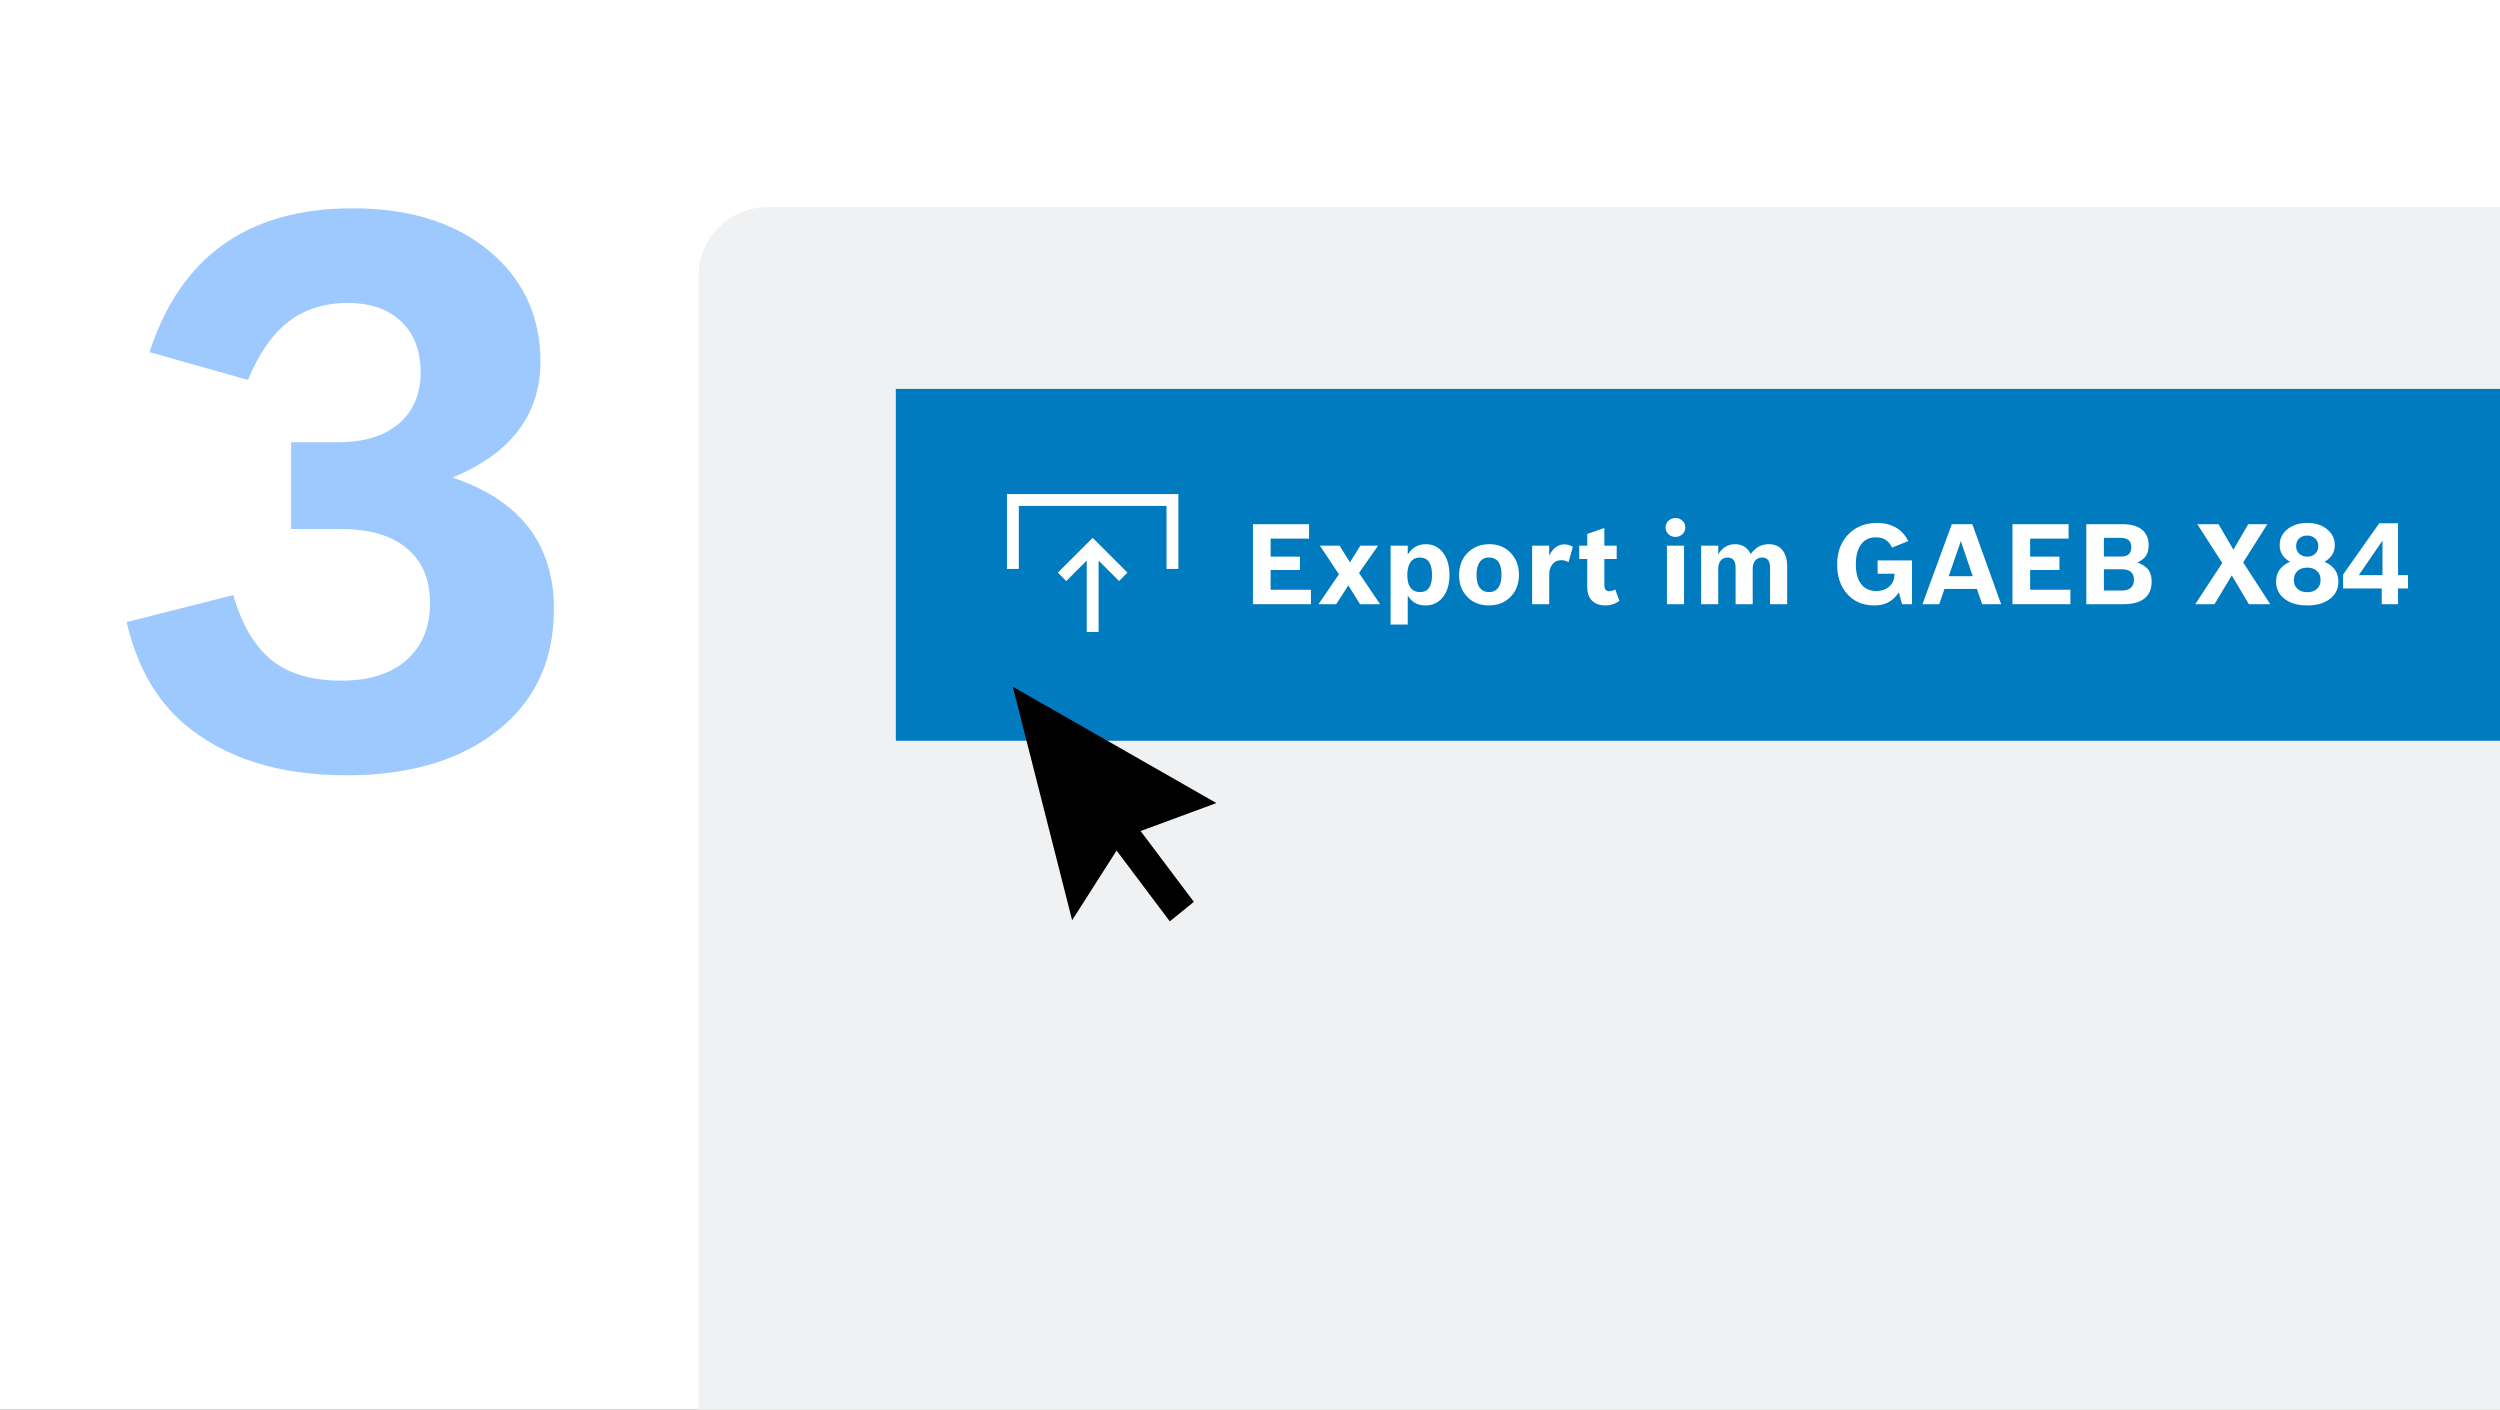 <svg width="360" height="203" viewBox="0 0 360 203" fill="none" xmlns="http://www.w3.org/2000/svg">
<rect x="0" y="0" width="360" height="203" fill="#333333" stroke="none"/>
<g clip-path="url(#clip0_902_3829)">
<rect width="360" height="203" fill="white"/>
<path d="M21.536 50.708C26.006 36.903 35.756 30 50.787 30C59.437 30 66.268 32.289 71.278 36.867C75.639 40.867 77.82 45.932 77.82 52.059C77.82 59.701 73.603 65.27 65.168 68.766C74.9 72.046 79.766 78.354 79.766 87.689C79.766 95.547 76.721 101.639 70.629 105.964C65.331 109.749 58.41 111.641 49.867 111.641C40.135 111.641 32.35 109.172 26.511 104.234C22.438 100.738 19.68 95.854 18.238 89.582L33.593 85.689C34.891 90.231 36.909 93.493 39.649 95.475C42.064 97.169 45.218 98.016 49.111 98.016C53.4 98.016 56.68 96.899 58.951 94.664C60.933 92.682 61.924 90.068 61.924 86.824C61.924 83.22 60.663 80.481 58.14 78.606C55.941 76.984 52.931 76.173 49.111 76.173H41.92V63.684H48.678C52.643 63.684 55.689 62.675 57.815 60.656C59.654 58.89 60.573 56.547 60.573 53.627C60.573 50.311 59.509 47.752 57.383 45.95C55.544 44.4 53.13 43.625 50.138 43.625C46.714 43.625 43.848 44.526 41.541 46.328C39.234 48.094 37.288 50.888 35.702 54.709L21.536 50.708Z" fill="#9DC9FF"/>
<rect x="100.586" y="29.822" width="272.254" height="258.143" rx="9.961" fill="#EFF1F2"/>
<path d="M129 56H362.069V106.667H129V56Z" fill="#007BC0"/>
<path d="M164.249 119.67L175.158 115.64L145.84 98.885L154.387 132.508L160.788 122.481L168.451 132.677L171.913 129.865L164.249 119.67Z" fill="black"/>
<path d="M342.968 84.743H337.406V82.729L342.614 75.35H345.32V82.823H346.751V84.743H345.32V87H342.968V84.743ZM339.664 82.823H343.078V77.852L339.664 82.823Z" fill="white"/>
<path d="M334.731 80.896C336.063 81.483 336.729 82.43 336.729 83.736C336.729 84.853 336.268 85.726 335.345 86.355C334.542 86.906 333.512 87.181 332.253 87.181C330.79 87.181 329.65 86.827 328.832 86.119C328.113 85.5 327.754 84.706 327.754 83.736C327.754 82.424 328.425 81.478 329.768 80.896C328.771 80.335 328.273 79.54 328.273 78.512C328.273 77.505 328.693 76.701 329.532 76.097C330.261 75.568 331.168 75.303 332.253 75.303C333.491 75.303 334.485 75.644 335.235 76.326C335.885 76.913 336.21 77.642 336.21 78.512C336.21 79.535 335.717 80.329 334.731 80.896ZM332.253 77.12C331.734 77.12 331.325 77.28 331.026 77.6C330.769 77.873 330.641 78.224 330.641 78.654C330.641 79.121 330.809 79.498 331.144 79.787C331.443 80.033 331.813 80.156 332.253 80.156C332.752 80.156 333.15 79.996 333.449 79.677C333.711 79.399 333.842 79.052 333.842 78.638C333.842 78.161 333.674 77.781 333.339 77.498C333.045 77.246 332.683 77.12 332.253 77.12ZM332.253 81.737C331.614 81.737 331.121 81.921 330.774 82.288C330.47 82.603 330.318 83.02 330.318 83.539C330.318 84.1 330.518 84.54 330.916 84.86C331.267 85.138 331.713 85.277 332.253 85.277C332.872 85.277 333.357 85.096 333.709 84.734C334.013 84.42 334.165 84.011 334.165 83.507C334.165 82.936 333.968 82.487 333.575 82.162C333.229 81.879 332.788 81.737 332.253 81.737Z" fill="white"/>
<path d="M320.005 81.069L316.41 75.484H319.47L321.61 79.157L323.741 75.484H326.495L323.018 80.99L326.911 87H323.836L321.374 82.862L318.888 87H316.119L320.005 81.069Z" fill="white"/>
<path d="M300.428 75.484H305.635C306.941 75.484 307.916 75.78 308.561 76.373C309.122 76.887 309.403 77.605 309.403 78.528C309.403 79.152 309.277 79.653 309.025 80.031C308.779 80.408 308.362 80.733 307.775 81.006C308.556 81.273 309.104 81.646 309.419 82.123C309.697 82.537 309.836 83.083 309.836 83.759C309.836 84.886 309.448 85.726 308.671 86.276C307.99 86.759 307.035 87 305.808 87H300.428V75.484ZM305.486 80.141C306.435 80.141 306.909 79.69 306.909 78.788C306.909 77.896 306.398 77.45 305.376 77.45H302.961V80.141H305.486ZM305.619 85.033C306.191 85.033 306.621 84.881 306.909 84.577C307.161 84.315 307.287 83.951 307.287 83.484C307.287 82.477 306.7 81.973 305.525 81.973H302.961V85.033H305.619Z" fill="white"/>
<path d="M289.793 75.484H297.879V77.561H292.342V80.156H296.558V82.076H292.342V84.923H298.139V87H289.793V75.484Z" fill="white"/>
<path d="M285.426 87L284.678 84.805H280.006L279.251 87H276.836L281.06 75.484H284.018L288.163 87H285.426ZM282.358 77.915L280.62 82.972H284.073L282.358 77.915Z" fill="white"/>
<path d="M269.882 87.181C268.178 87.181 266.83 86.57 265.839 85.348C264.979 84.278 264.549 82.928 264.549 81.297C264.549 79.399 265.144 77.891 266.334 76.774C267.373 75.793 268.694 75.303 270.299 75.303C271.704 75.303 272.853 75.701 273.744 76.499C274.138 76.85 274.486 77.322 274.791 77.915L272.454 78.851C272.203 78.331 271.891 77.957 271.518 77.726C271.151 77.495 270.674 77.38 270.087 77.38C269.127 77.38 268.395 77.768 267.892 78.544C267.457 79.22 267.239 80.133 267.239 81.281C267.239 82.582 267.53 83.565 268.112 84.231C268.616 84.813 269.308 85.104 270.189 85.104C271.012 85.104 271.673 84.853 272.171 84.349C272.596 83.914 272.808 83.368 272.808 82.713V82.618H270.378V80.699H275.325V87H273.894L273.438 85.309C272.96 86.006 272.412 86.502 271.794 86.795C271.253 87.052 270.616 87.181 269.882 87.181Z" fill="white"/>
<path d="M247.425 79.834C248.002 78.853 248.815 78.363 249.863 78.363C250.881 78.363 251.625 78.832 252.097 79.771C252.475 79.278 252.871 78.921 253.285 78.701C253.7 78.476 254.174 78.363 254.709 78.363C255.606 78.363 256.285 78.68 256.746 79.315C257.15 79.871 257.352 80.618 257.352 81.557V87H254.89V81.777C254.89 80.781 254.512 80.282 253.757 80.282C253.311 80.282 252.963 80.448 252.711 80.778C252.496 81.072 252.389 81.454 252.389 81.926V87H249.926V81.746C249.926 80.77 249.544 80.282 248.778 80.282C248.332 80.282 247.986 80.445 247.74 80.77C247.53 81.053 247.425 81.428 247.425 81.895V87H244.963V78.575H247.425V79.834Z" fill="white"/>
<path d="M241.273 74.595C241.693 74.595 242.044 74.745 242.327 75.044C242.569 75.3 242.689 75.602 242.689 75.948C242.689 76.357 242.535 76.695 242.225 76.963C241.953 77.199 241.63 77.317 241.258 77.317C240.833 77.317 240.482 77.167 240.204 76.868C239.962 76.612 239.842 76.305 239.842 75.948C239.842 75.544 239.996 75.209 240.306 74.941C240.579 74.711 240.901 74.595 241.273 74.595ZM240.038 78.576H242.501V87H240.038V78.576Z" fill="white"/>
<path d="M227.406 78.576H228.563V76.884L231.025 76.027V78.576H232.802V80.495H231.025V84.216C231.025 84.829 231.261 85.136 231.733 85.136C232.011 85.136 232.296 85.049 232.59 84.876L233.188 86.52C232.621 86.961 231.95 87.181 231.174 87.181C230.288 87.181 229.617 86.919 229.16 86.394C228.762 85.933 228.563 85.309 228.563 84.522V80.495H227.406V78.576Z" fill="white"/>
<path d="M220.625 78.576H223.087V80.007C223.617 78.932 224.34 78.394 225.258 78.394C225.714 78.394 226.123 78.51 226.485 78.741L225.872 80.959C225.547 80.765 225.208 80.668 224.857 80.668C224.28 80.668 223.832 80.88 223.512 81.305C223.229 81.677 223.087 82.162 223.087 82.76V87H220.625V78.576Z" fill="white"/>
<path d="M214.473 78.363C215.795 78.363 216.862 78.83 217.675 79.763C218.377 80.571 218.729 81.565 218.729 82.745C218.729 84.145 218.272 85.262 217.36 86.095C216.573 86.819 215.59 87.181 214.41 87.181C213.047 87.181 211.961 86.722 211.154 85.804C210.456 85.013 210.107 84.021 210.107 82.831C210.107 81.42 210.566 80.296 211.484 79.456C212.281 78.728 213.277 78.363 214.473 78.363ZM214.394 80.282C213.791 80.282 213.335 80.529 213.026 81.022C212.753 81.447 212.617 82.029 212.617 82.768C212.617 83.628 212.79 84.27 213.136 84.695C213.445 85.073 213.87 85.262 214.41 85.262C215.034 85.262 215.501 85.018 215.81 84.53C216.083 84.105 216.219 83.518 216.219 82.768C216.219 81.111 215.611 80.282 214.394 80.282Z" fill="white"/>
<path d="M200.252 78.575H202.714V79.85C203.354 78.859 204.214 78.363 205.294 78.363C206.395 78.363 207.263 78.819 207.898 79.732C208.448 80.524 208.724 81.536 208.724 82.768C208.724 84.205 208.37 85.325 207.662 86.127C207.048 86.83 206.254 87.181 205.278 87.181C204.119 87.181 203.265 86.701 202.714 85.742V89.934H200.252V78.575ZM204.437 80.282C203.839 80.282 203.38 80.534 203.06 81.037C202.787 81.473 202.651 82.06 202.651 82.799C202.651 83.644 202.827 84.278 203.178 84.703C203.488 85.076 203.915 85.262 204.46 85.262C205.63 85.262 206.214 84.446 206.214 82.815C206.214 81.127 205.622 80.282 204.437 80.282Z" fill="white"/>
<path d="M192.803 82.697L190.066 78.575H192.898L194.392 80.975L195.895 78.575H198.443L195.698 82.508L198.726 87H195.847L194.156 84.294L192.418 87H189.869L192.803 82.697Z" fill="white"/>
<path d="M180.422 75.484H188.508V77.561H182.971V80.156H187.187V82.076H182.971V84.923H188.768V87H180.422V75.484Z" fill="white"/>
<path d="M167.979 72.859L146.71 72.859L146.71 81.93L145 81.93L145 71.15L169.687 71.15L169.687 81.93L167.979 81.93L167.979 72.859ZM156.489 80.72L153.539 83.67L153.361 83.493L152.33 82.462L152.507 82.284L157.344 77.447L162.181 82.284L162.357 82.462L161.149 83.67L160.972 83.493L158.198 80.72L158.198 91L156.489 91L156.489 80.72Z" fill="white"/>
</g>
<defs>
<clipPath id="clip0_902_3829">
<rect width="360" height="203" fill="white"/>
</clipPath>
</defs>
</svg>
